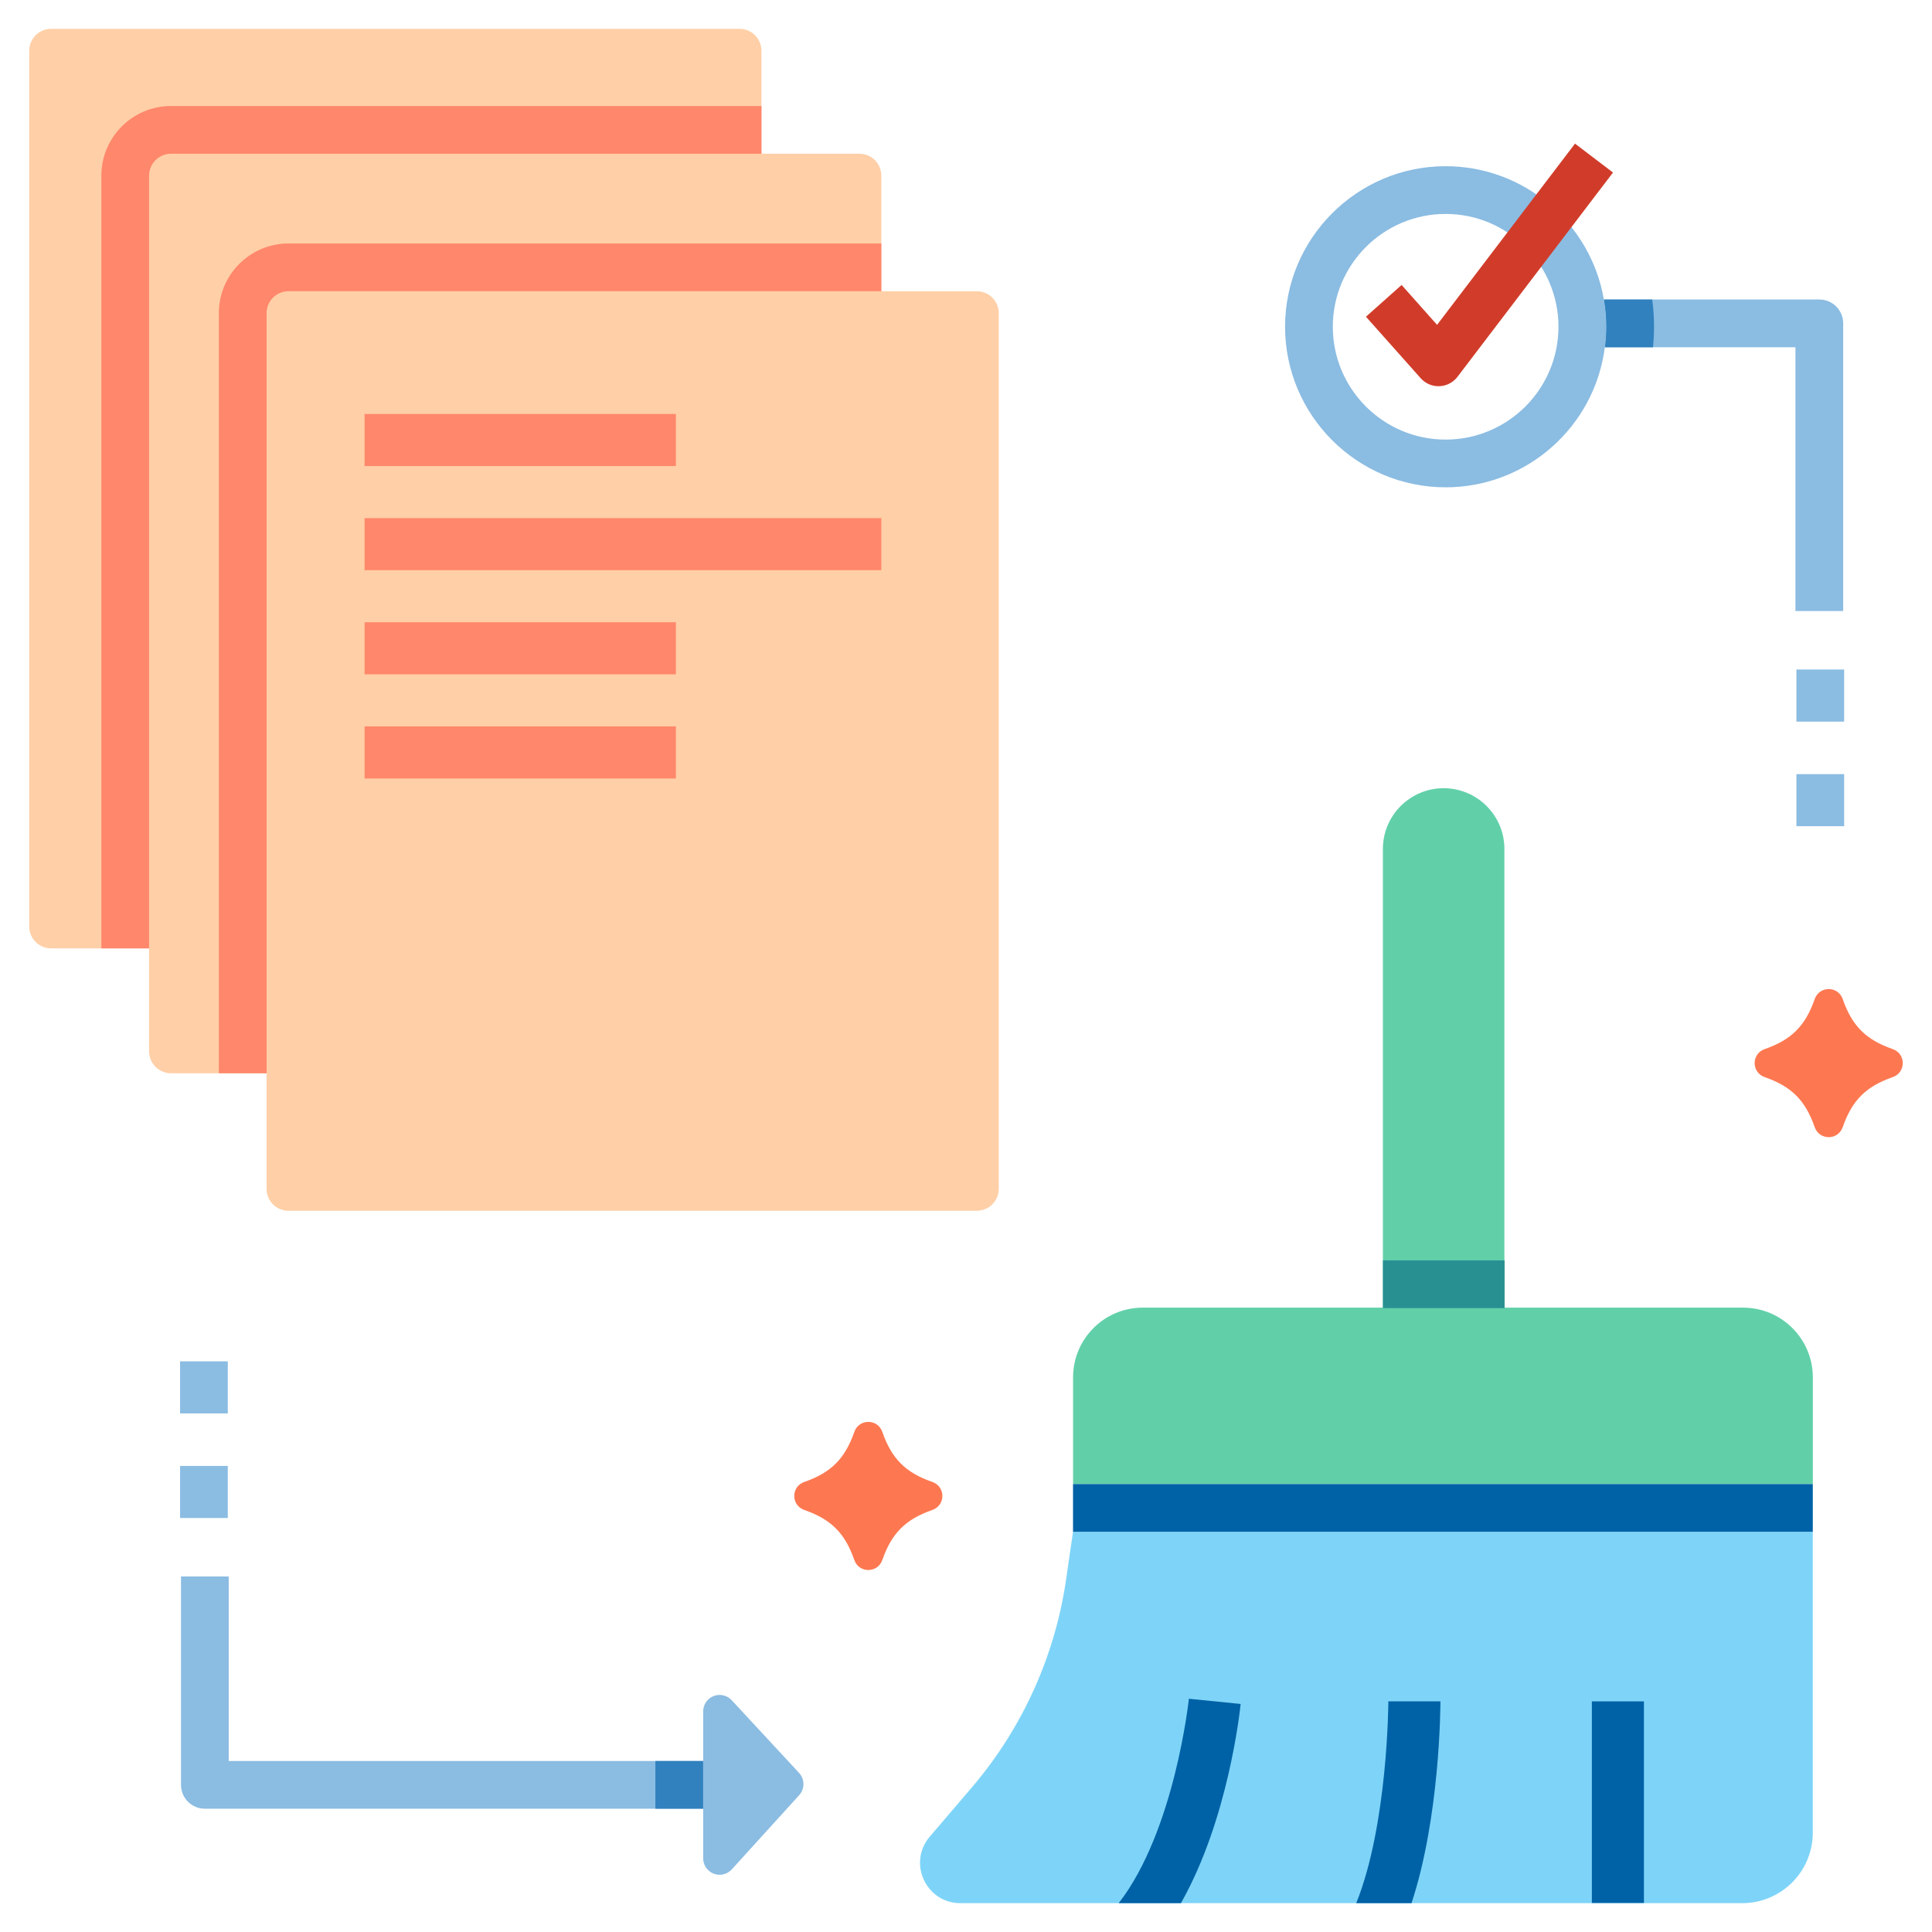 <svg xmlns="http://www.w3.org/2000/svg" width="86" height="86" viewBox="0 0 86 86" fill="none"><path d="M33.895 2.262V41.239C33.895 41.779 33.458 42.216 32.918 42.216H2.278C1.737 42.216 1.301 41.779 1.301 41.239V2.262C1.301 1.721 1.737 1.284 2.278 1.284H32.918C33.459 1.284 33.895 1.721 33.895 2.262Z" fill="#FFCFA7"></path><path d="M39.231 7.821V46.798C39.231 47.338 38.794 47.775 38.254 47.775H7.614C7.073 47.775 6.637 47.338 6.637 46.798V7.821C6.637 7.28 7.073 6.843 7.614 6.843H38.254C38.794 6.843 39.231 7.28 39.231 7.821Z" fill="#FFCFA7"></path><path d="M7.614 4.719C5.902 4.719 4.512 6.109 4.512 7.821V42.216H6.637V7.821C6.637 7.28 7.073 6.843 7.614 6.843H33.896V4.719H7.614Z" fill="#FF876B"></path><path d="M12.841 53.895H43.482C44.021 53.895 44.458 53.458 44.458 52.919V13.94C44.458 13.401 44.021 12.964 43.482 12.964H12.841C12.302 12.964 11.865 13.401 11.865 13.94V52.919C11.865 53.458 12.302 53.895 12.841 53.895Z" fill="#FFCFA7"></path><path d="M12.841 10.838C11.133 10.838 9.742 12.229 9.742 13.94V47.775H11.867V13.94C11.867 13.4 12.303 12.963 12.841 12.963H39.231V10.838H12.841Z" fill="#FF876B"></path><path d="M30.086 18.427H16.229V20.745H30.086V18.427Z" fill="#FF876B"></path><path d="M39.23 23.063H16.229V25.381H39.23V23.063Z" fill="#FF876B"></path><path d="M30.086 27.698H16.229V30.016H30.086V27.698Z" fill="#FF876B"></path><path d="M30.086 32.334H16.229V34.653H30.086V32.334Z" fill="#FF876B"></path><path d="M80.694 68.185V81.575C80.694 83.309 79.288 84.716 77.55 84.716H42.749C41.22 84.716 40.393 82.923 41.386 81.757L43.255 79.57C45.55 76.885 47.018 73.593 47.486 70.093L47.764 68.185H80.694Z" fill="#7ED4F8"></path><path d="M84.25 47.947C83.059 48.362 82.441 48.98 82.027 50.171C81.819 50.769 80.985 50.769 80.777 50.171C80.363 48.98 79.745 48.362 78.554 47.947C77.956 47.739 77.956 46.906 78.554 46.698C79.745 46.284 80.363 45.666 80.777 44.475C80.985 43.877 81.819 43.877 82.027 44.475C82.441 45.666 83.059 46.284 84.25 46.698C84.848 46.906 84.848 47.739 84.25 47.947Z" fill="#FD7851"></path><path d="M41.5 67.215C40.309 67.629 39.691 68.248 39.276 69.439C39.069 70.036 38.235 70.036 38.027 69.439C37.613 68.247 36.995 67.629 35.804 67.215C35.206 67.007 35.206 66.173 35.804 65.966C36.995 65.551 37.613 64.933 38.027 63.742C38.235 63.144 39.069 63.144 39.276 63.742C39.691 64.933 40.309 65.552 41.5 65.966C42.098 66.173 42.098 67.007 41.5 67.215Z" fill="#FD7851"></path><path d="M66.966 37.791V58.208H61.557V37.791C61.557 36.299 62.77 35.086 64.261 35.086C65.756 35.087 66.966 36.299 66.966 37.791Z" fill="#61D0A9"></path><path d="M80.696 61.314V66.058H47.766V61.314C47.766 59.599 49.152 58.208 50.867 58.208H77.594C79.305 58.208 80.696 59.599 80.696 61.314Z" fill="#61D0A9"></path><path d="M10.14 60.598H8.016V62.916H10.14V60.598Z" fill="#8BBCE2"></path><path d="M10.14 65.253H8.016V67.571H10.14V65.253Z" fill="#8BBCE2"></path><path d="M82.09 34.459H79.965V36.777H82.09V34.459Z" fill="#8BBCE2"></path><path d="M82.09 29.803H79.965V32.122H82.09V29.803Z" fill="#8BBCE2"></path><path d="M82.047 14.394V27.198H79.922V15.457H71.435C71.477 15.159 71.497 14.854 71.497 14.545C71.497 14.132 71.462 13.726 71.393 13.332H80.985C81.572 13.332 82.047 13.808 82.047 14.394Z" fill="#8BBCE2"></path><path d="M71.393 13.332C70.817 9.968 67.877 7.398 64.35 7.398C60.41 7.398 57.203 10.605 57.203 14.546C57.203 18.486 60.41 21.692 64.35 21.692C67.982 21.692 70.991 18.969 71.436 15.457C71.478 15.16 71.498 14.855 71.498 14.546C71.498 14.132 71.463 13.727 71.393 13.332ZM67.901 18.096C66.989 19.003 65.737 19.568 64.35 19.568C61.58 19.568 59.328 17.315 59.328 14.546C59.328 11.775 61.58 9.523 64.35 9.523C67.12 9.523 69.373 11.775 69.373 14.546C69.373 15.932 68.808 17.184 67.901 18.096Z" fill="#8BBCE2"></path><path d="M73.545 13.334H71.397C71.466 13.728 71.501 14.13 71.501 14.543C71.501 14.852 71.481 15.161 71.439 15.459H73.583C73.61 15.157 73.626 14.852 73.626 14.543C73.626 14.134 73.599 13.728 73.545 13.334Z" fill="#3081BE"></path><path d="M64.033 17.192C63.73 17.192 63.441 17.063 63.239 16.835L60.803 14.098L62.39 12.685L63.969 14.46L70.109 6.393L71.8 7.68L64.878 16.773C64.686 17.026 64.391 17.179 64.073 17.191C64.06 17.192 64.046 17.192 64.033 17.192Z" fill="#D13C2A"></path><path d="M73.177 75.734H70.859V84.707H73.177V75.734Z" fill="#0062A6"></path><path d="M64.118 75.733C64.118 75.965 64.103 80.86 62.832 84.716H60.371C61.781 81.204 61.8 75.788 61.8 75.733H64.118Z" fill="#0062A6"></path><path d="M55.225 75.849C55.202 76.097 54.684 80.987 52.567 84.716H49.797C52.292 81.505 52.914 75.675 52.922 75.617L55.225 75.849Z" fill="#0062A6"></path><path d="M66.974 56.104H61.56V58.229H66.974V56.104Z" fill="#299092"></path><path d="M32.071 80.512H9.119C8.532 80.512 8.057 80.037 8.057 79.45V70.174H10.181V78.388H32.071V80.512Z" fill="#8BBCE2"></path><path d="M29.174 78.388V80.512H31.299V78.388H29.174Z" fill="#3081BE"></path><path d="M80.694 66.06H47.764V68.185H80.694V66.06Z" fill="#0062A6"></path><path d="M32.574 83.213L35.575 79.908C35.83 79.627 35.828 79.198 35.57 78.919L32.569 75.681C32.364 75.461 32.046 75.388 31.765 75.498C31.485 75.607 31.301 75.878 31.301 76.179V82.721C31.301 83.023 31.487 83.295 31.769 83.404C32.05 83.513 32.371 83.437 32.574 83.213Z" fill="#8BBCE2"></path></svg>